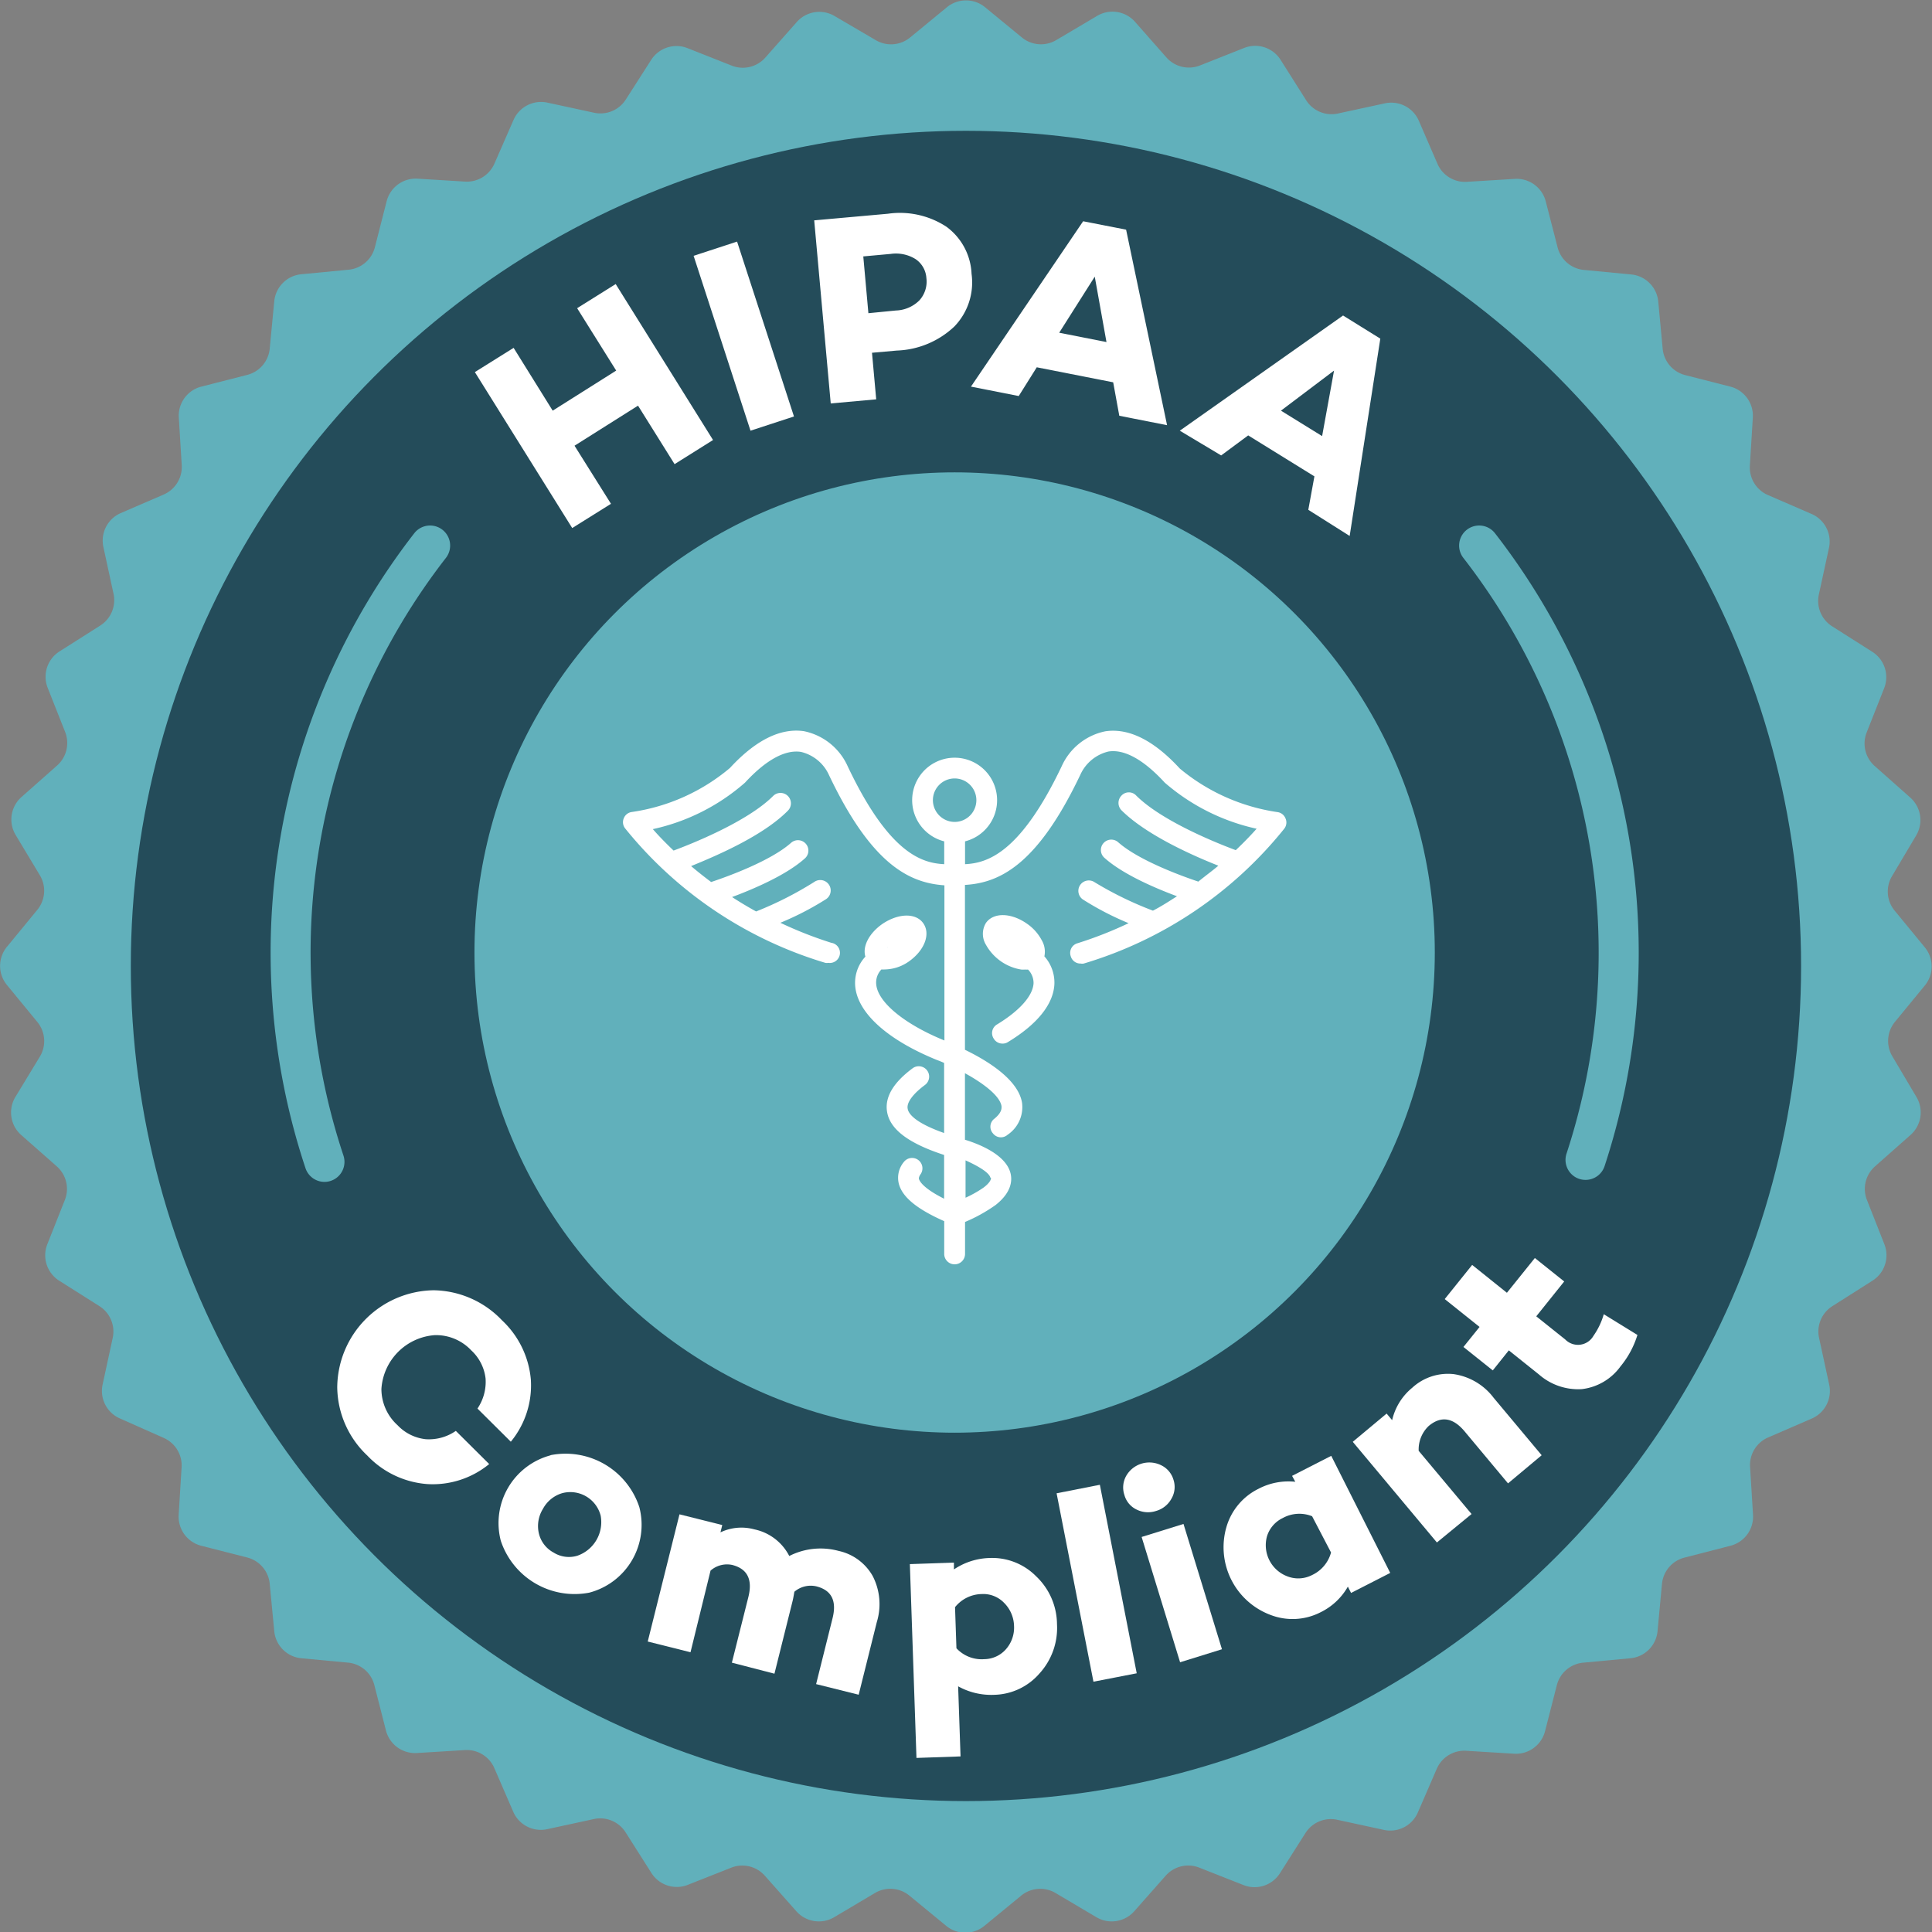 <svg xmlns="http://www.w3.org/2000/svg" viewBox="0 0 192.89 192.89"><rect x="0" y="0" width="192.89" height="192.89" fill="#808080" stroke="none"/><defs><style>.cls-1{fill:#61b0bb;}.cls-2{fill:#244c5a;}.cls-3{fill:#fff;}</style></defs><g id="Layer_2" data-name="Layer 2"><g id="Layer_1-2" data-name="Layer 1"><path class="cls-1" d="M192.2,98.36l-3,3.65a3,3,0,0,0-.27,3.45l2.41,4.07a3,3,0,0,1-.6,3.79l-3.54,3.13a3,3,0,0,0-.8,3.37l1.73,4.39a3,3,0,0,1-1.18,3.65l-4,2.54a3,3,0,0,0-1.33,3.2l1,4.61a3,3,0,0,1-1.74,3.42l-4.34,1.88a3,3,0,0,0-1.81,3l.29,4.72a3,3,0,0,1-2.26,3.1l-4.58,1.18a3,3,0,0,0-2.25,2.63l-.44,4.7a3,3,0,0,1-2.72,2.72l-4.7.44a3,3,0,0,0-2.64,2.26l-1.17,4.57a3,3,0,0,1-3.1,2.26l-4.72-.29a3,3,0,0,0-3,1.81l-1.88,4.34a3,3,0,0,1-3.42,1.74l-4.61-1a3,3,0,0,0-3.2,1.33l-2.54,4a3,3,0,0,1-3.65,1.18l-4.39-1.73a3,3,0,0,0-3.37.8l-3.13,3.54a3,3,0,0,1-3.79.6l-4.07-2.41a3,3,0,0,0-3.45.27l-3.65,3a3,3,0,0,1-3.83,0l-3.65-3a3,3,0,0,0-3.46-.27l-4.06,2.41a3,3,0,0,1-3.79-.6l-3.14-3.54a3,3,0,0,0-3.36-.8l-4.4,1.74A3,3,0,0,1,65,186.94l-2.54-4a3,3,0,0,0-3.2-1.32l-4.61,1a3,3,0,0,1-3.41-1.74l-1.88-4.34a3,3,0,0,0-3-1.81l-4.72.29a3,3,0,0,1-3.11-2.26l-1.17-4.58A3,3,0,0,0,34.79,166l-4.7-.44a3,3,0,0,1-2.71-2.72l-.45-4.7a3,3,0,0,0-2.25-2.64l-4.58-1.17a3,3,0,0,1-2.26-3.1l.29-4.73a3,3,0,0,0-1.81-2.95L12,141.63a3,3,0,0,1-1.75-3.42l1-4.62a3,3,0,0,0-1.33-3.19l-4-2.53a3,3,0,0,1-1.19-3.66l1.74-4.39a3,3,0,0,0-.8-3.37l-3.55-3.13a3,3,0,0,1-.59-3.79L4,105.46A3,3,0,0,0,3.7,102l-3-3.65a3,3,0,0,1,0-3.83l3-3.65A3,3,0,0,0,4,87.42L1.56,83.36a3,3,0,0,1,.59-3.79L5.7,76.43a3,3,0,0,0,.8-3.36l-1.74-4.4A3,3,0,0,1,6,65l4-2.54a3,3,0,0,0,1.33-3.2l-1-4.61A3,3,0,0,1,12,51.25l4.33-1.87a3,3,0,0,0,1.81-3l-.29-4.72A3,3,0,0,1,20.1,38.6l4.58-1.17a3,3,0,0,0,2.25-2.64l.45-4.7a3,3,0,0,1,2.71-2.71l4.7-.45a3,3,0,0,0,2.64-2.25L38.6,20.1a3,3,0,0,1,3.11-2.26l4.72.29a3,3,0,0,0,2.94-1.81L51.26,12a3,3,0,0,1,3.41-1.75l4.62,1a3,3,0,0,0,3.2-1.33L65,6a3,3,0,0,1,3.65-1.19l4.4,1.74a3,3,0,0,0,3.36-.8l3.14-3.55a3,3,0,0,1,3.79-.59L87.42,4a3,3,0,0,0,3.46-.27l3.65-3a3,3,0,0,1,3.83,0l3.65,3a3,3,0,0,0,3.45.27l4.07-2.41a3,3,0,0,1,3.79.59l3.13,3.55a3,3,0,0,0,3.37.8l4.39-1.74A3,3,0,0,1,127.87,6l2.53,4a3,3,0,0,0,3.19,1.33l4.62-1A3,3,0,0,1,141.63,12l1.88,4.34a3,3,0,0,0,3,1.81l4.72-.29a3,3,0,0,1,3.1,2.26l1.18,4.58a3,3,0,0,0,2.63,2.25l4.7.45a3,3,0,0,1,2.72,2.71l.44,4.7a3,3,0,0,0,2.25,2.64l4.58,1.17A3,3,0,0,1,175,41.71l-.29,4.72a3,3,0,0,0,1.81,3l4.34,1.88a3,3,0,0,1,1.74,3.41l-1,4.61a3,3,0,0,0,1.32,3.2l4,2.54a3,3,0,0,1,1.19,3.65l-1.74,4.4a3,3,0,0,0,.8,3.36l3.54,3.14a3,3,0,0,1,.6,3.79l-2.41,4.06a3,3,0,0,0,.27,3.46l3,3.65A3,3,0,0,1,192.2,98.36Z"/><circle class="cls-2" cx="96.44" cy="96.44" r="83.38"/><circle class="cls-1" cx="95.31" cy="95.1" r="47.94"/><path class="cls-3" d="M57.62,30.77l3.85-2.41,9.72,15.57-3.84,2.41L63.7,40.5l-6.34,4L61,50.3l-3.87,2.42L47.41,37.15l3.87-2.42L55.18,41l6.34-4Z"/><path class="cls-3" d="M69.25,25.54l4.34-1.42,5.68,17.46L74.93,43Z"/><path class="cls-3" d="M88.65,21.34a8.47,8.47,0,0,1,5.83,1.29A6.15,6.15,0,0,1,97,27.34a6.32,6.32,0,0,1-1.72,5.26A8.8,8.8,0,0,1,89.54,35l-2.48.22.42,4.65-4.54.41L81.29,22Zm.8,9.66a3.48,3.48,0,0,0,2.33-1,2.78,2.78,0,0,0,.71-2.24,2.47,2.47,0,0,0-1.08-1.89,3.71,3.71,0,0,0-2.48-.52l-2.74.25.51,5.67Z"/><path class="cls-3" d="M111.75,41.51l-.61-3.34-7.63-1.5-1.8,2.87-4.77-.94,11.2-16.51,4.29.84,4.09,19.52Zm-6-8.29,4.72.93-1.17-6.53Z"/><path class="cls-3" d="M130.62,50.9l.61-3.34-6.61-4.09-2.7,2L117.79,43l16.3-11.5,3.72,2.31-3.06,19.7ZM127.89,41,132,43.54,133.19,37Z"/><path class="cls-3" d="M39.69,142.29a4.53,4.53,0,0,0,2.82,1.4,4.71,4.71,0,0,0,3-.83l3.33,3.31a8.88,8.88,0,0,1-6.17,2,9.18,9.18,0,0,1-6-2.85,9.51,9.51,0,0,1-3-6.8,9.77,9.77,0,0,1,9.62-9.7,9.6,9.6,0,0,1,6.83,3A9.18,9.18,0,0,1,53,137.75a8.85,8.85,0,0,1-2,6.19l-3.33-3.31a4.75,4.75,0,0,0,.81-3,4.52,4.52,0,0,0-1.43-2.81,4.82,4.82,0,0,0-3.64-1.52,5.75,5.75,0,0,0-5.33,5.37A4.88,4.88,0,0,0,39.69,142.29Z"/><path class="cls-3" d="M54.93,145.29a7.75,7.75,0,0,1,8.9,5.18,7,7,0,0,1-5,8.54A7.76,7.76,0,0,1,50,153.83a7,7,0,0,1,5-8.54Zm-1.14,7.76A2.93,2.93,0,0,0,55.26,155a2.88,2.88,0,0,0,2.39.32,3.55,3.55,0,0,0,2.32-4,3.13,3.13,0,0,0-3.85-2.24,3.22,3.22,0,0,0-1.91,1.56A3.25,3.25,0,0,0,53.79,153.05Z"/><path class="cls-3" d="M83.72,154.84a5.17,5.17,0,0,1,3.41,2.51,6.12,6.12,0,0,1,.41,4.6l-1.81,7.25-4.25-1.06,1.64-6.57q.66-2.62-1.62-3.19a2.51,2.51,0,0,0-2.19.54c-.07.39-.12.7-.18.93l-1.81,7.25L73.07,166l1.65-6.57q.65-2.62-1.63-3.19a2.49,2.49,0,0,0-2.15.57l-2,8.15-4.27-1.07,3.17-12.7,4.27,1.07-.18.73a4.87,4.87,0,0,1,3.38-.3,5.08,5.08,0,0,1,3.49,2.66A6.9,6.9,0,0,1,83.72,154.84Z"/><path class="cls-3" d="M98.79,155.55a6.17,6.17,0,0,1,4.65,1.82,6.66,6.66,0,0,1,2.09,4.79,6.74,6.74,0,0,1-1.75,4.92,6.16,6.16,0,0,1-4.52,2.13,6.78,6.78,0,0,1-3.6-.85l.24,7-4.4.15-.66-19.35,4.4-.15,0,.68A6.69,6.69,0,0,1,98.79,155.55Zm-.52,10.1a2.92,2.92,0,0,0,2.17-1,3.26,3.26,0,0,0,.8-2.34,3.37,3.37,0,0,0-1-2.29,2.88,2.88,0,0,0-2.23-.87,3.49,3.49,0,0,0-2.66,1.31l.14,4.1A3.43,3.43,0,0,0,98.27,165.65Z"/><path class="cls-3" d="M105.49,149.09l4.32-.85,3.68,18.82-4.32.84Z"/><path class="cls-3" d="M115.43,150.85a2.55,2.55,0,0,1-1.94-.13,2.28,2.28,0,0,1-1.23-1.46,2.36,2.36,0,0,1,.18-1.91,2.66,2.66,0,0,1,3.47-1.07,2.33,2.33,0,0,1,1.25,1.46,2.3,2.3,0,0,1-.21,1.9A2.53,2.53,0,0,1,115.43,150.85Zm-1.45,2.6,4.18-1.3L122,164.66l-4.18,1.3Z"/><path class="cls-3" d="M129,147.35l3.91-2,5.89,11.69-3.91,2-.32-.63a6.32,6.32,0,0,1-2.73,2.56,6.11,6.11,0,0,1-5,.26,7.22,7.22,0,0,1-4.4-8.75,6.17,6.17,0,0,1,3.21-3.84,6.43,6.43,0,0,1,3.67-.7Zm2,9.9a3.49,3.49,0,0,0,1.89-2.25L131,151.38a3.43,3.43,0,0,0-2.93.18,3,3,0,0,0-1.57,1.81,3.32,3.32,0,0,0,2,4A3,3,0,0,0,131,157.25Z"/><path class="cls-3" d="M141,138.55a5.27,5.27,0,0,1,4.12-1.36,6.1,6.1,0,0,1,4,2.36l4.8,5.74-3.36,2.81-4.34-5.2q-1.74-2.07-3.58-.53a3.23,3.23,0,0,0-1,2.48l5.28,6.31L143.46,154l-8.4-10.05,3.38-2.82.55.66A5.88,5.88,0,0,1,141,138.55Z"/><path class="cls-3" d="M160.12,131.21l3.36,2.07a9.13,9.13,0,0,1-1.69,3.14,5.56,5.56,0,0,1-3.86,2.27,5.93,5.93,0,0,1-4.29-1.47l-3-2.4-1.6,2-2.93-2.34,1.61-2-3.48-2.78,2.74-3.41,3.47,2.78,2.79-3.47,2.93,2.34-2.79,3.48,2.89,2.31a1.78,1.78,0,0,0,2.82-.36A7.17,7.17,0,0,0,160.12,131.21Z"/><path class="cls-3" d="M128.34,81.7a1,1,0,0,0-.8-.62,19.69,19.69,0,0,1-9.75-4.35c-2.59-2.82-5.09-4.06-7.42-3.72A6.11,6.11,0,0,0,106,76.5c-4.16,8.73-7.46,9.67-9.65,9.78V84a4.24,4.24,0,1,0-2.08,0v2.28c-2.18-.11-5.48-1-9.64-9.78A6.13,6.13,0,0,0,80.26,73c-2.34-.34-4.83.9-7.39,3.68a19.55,19.55,0,0,1-9.79,4.39,1,1,0,0,0-.8.62,1,1,0,0,0,.12,1,40.64,40.64,0,0,0,20,13.44.79.79,0,0,0,.3,0,1,1,0,0,0,.3-2,39.93,39.93,0,0,1-5.09-2,29.52,29.52,0,0,0,4.58-2.37,1,1,0,0,0-1.19-1.71A35.24,35.24,0,0,1,75.49,91q-1.27-.7-2.4-1.44c2.09-.78,5.38-2.17,7.25-3.84A1,1,0,0,0,79,84.13c-2.09,1.87-6.58,3.46-8,3.93-.72-.54-1.39-1.07-2-1.59,2.45-1,7.17-3,9.66-5.53a1,1,0,0,0-1.47-1.47c-2.59,2.59-8.24,4.82-9.94,5.45-.87-.83-1.57-1.56-2.07-2.14a20.58,20.58,0,0,0,9.2-4.64c2.07-2.25,4-3.32,5.59-3.07a4.11,4.11,0,0,1,2.8,2.32c4.28,9,8.07,10.76,11.52,11v15.49c-3.91-1.59-6.58-3.75-6.8-5.53A1.88,1.88,0,0,1,88,96.79a1.75,1.75,0,0,0,.32,0A4.3,4.3,0,0,0,90.73,96c1.58-1.11,2.2-2.75,1.45-3.82h0c-.75-1.07-2.51-1-4.09.07-1.32.93-2,2.23-1.69,3.26a3.85,3.85,0,0,0-1,3.1c.33,2.63,3.31,5.26,8.17,7.23.23.08.46.18.69.28v7c-3.06-1.08-3.58-2-3.64-2.44-.11-.6.52-1.46,1.73-2.36a1,1,0,1,0-1.24-1.66c-1.94,1.44-2.8,2.91-2.54,4.37.3,1.74,2.16,3.13,5.69,4.28v4.37c-2.11-1.06-2.46-1.76-2.52-2,0-.06,0-.17.13-.39A1,1,0,1,0,90.25,116a2.46,2.46,0,0,0-.51,2.19c.35,1.33,1.8,2.52,4.53,3.73v3.27a1,1,0,0,0,2.08,0V122a15.76,15.76,0,0,0,3.06-1.7h0c1.54-1.22,1.66-2.37,1.49-3.12-.42-1.84-3-2.91-4.56-3.39v-6.64c1.83,1,3.48,2.25,3.65,3.28,0,.15.1.6-.71,1.26a1,1,0,0,0-.15,1.46,1,1,0,0,0,1.46.15,3.33,3.33,0,0,0,1.45-3.2c-.38-2.33-3.49-4.22-5.7-5.29V88.35c3.46-.2,7.24-2,11.52-11a4.13,4.13,0,0,1,2.81-2.32c1.59-.25,3.52.82,5.62,3.11a20.77,20.77,0,0,0,9.17,4.6c-.51.58-1.21,1.31-2.08,2.14-1.7-.63-7.34-2.86-9.94-5.45a1,1,0,0,0-1.47,0,1.05,1.05,0,0,0,0,1.47c2.5,2.49,7.21,4.56,9.67,5.53-.61.52-1.28,1-2,1.59-1.4-.47-5.89-2.06-8-3.93a1,1,0,0,0-1.38,1.55c1.86,1.67,5.15,3.06,7.25,3.84-.76.49-1.55,1-2.4,1.44a35.24,35.24,0,0,1-5.81-2.83,1,1,0,0,0-1.19,1.71,29.42,29.42,0,0,0,4.57,2.37,39.36,39.36,0,0,1-5.09,2,1,1,0,0,0-.69,1.29,1,1,0,0,0,1,.74.79.79,0,0,0,.3,0,40.53,40.53,0,0,0,20-13.44A1,1,0,0,0,128.34,81.7Zm-39,12.22a2.56,2.56,0,0,1,1-.46,2.64,2.64,0,0,1-.79.81,2.93,2.93,0,0,1-.83.42l-.1-.1A2.94,2.94,0,0,1,89.29,93.92Zm9.59,23.66c.05.23-.23.62-.75,1a11.4,11.4,0,0,1-1.78,1v-3.73C97.64,116.41,98.76,117.06,98.88,117.58ZM93.14,79.89a2.17,2.17,0,1,1,2.17,2.17A2.18,2.18,0,0,1,93.14,79.89Z"/><path class="cls-3" d="M104,93.86a4.62,4.62,0,0,0-1.47-1.64c-1.58-1.11-3.34-1.14-4.09-.08a2.09,2.09,0,0,0,0,2.19,4.94,4.94,0,0,0,3.52,2.47,2.31,2.31,0,0,0,.37,0,3,3,0,0,0,.31,0,1.93,1.93,0,0,1,.55,1.36c-.06,1.25-1.38,2.74-3.63,4.11a1,1,0,0,0-.35,1.42,1,1,0,0,0,.89.5.93.93,0,0,0,.53-.15c2.94-1.78,4.54-3.78,4.64-5.78a3.94,3.94,0,0,0-1-2.78A2.26,2.26,0,0,0,104,93.86Zm-3.7-.4a2.56,2.56,0,0,1,1,.46,2.76,2.76,0,0,1,.69.67l-.1.09a2.77,2.77,0,0,1-.84-.41A2.83,2.83,0,0,1,100.31,93.46Z"/><ellipse class="cls-3" cx="89.98" cy="94.02" rx="1.51" ry="1.05" transform="translate(-36.99 65.47) rotate(-33.58)"/><ellipse class="cls-3" cx="101.15" cy="93.96" rx="1.05" ry="1.51" transform="translate(-35.86 110.93) rotate(-49.95)"/><path class="cls-1" d="M158.3,117.8a2,2,0,0,1-.63-.1,2,2,0,0,1-1.27-2.52A64.27,64.27,0,0,0,146.1,55.7a2,2,0,0,1,3.16-2.46,68.29,68.29,0,0,1,10.94,63.19A2,2,0,0,1,158.3,117.8Z"/><path class="cls-1" d="M32.4,118a2,2,0,0,1-1.9-1.37A68.28,68.28,0,0,1,41.36,53.24a2,2,0,0,1,3.16,2.46A64.23,64.23,0,0,0,34.3,115.4,2,2,0,0,1,32.4,118Z"/></g></g></svg>